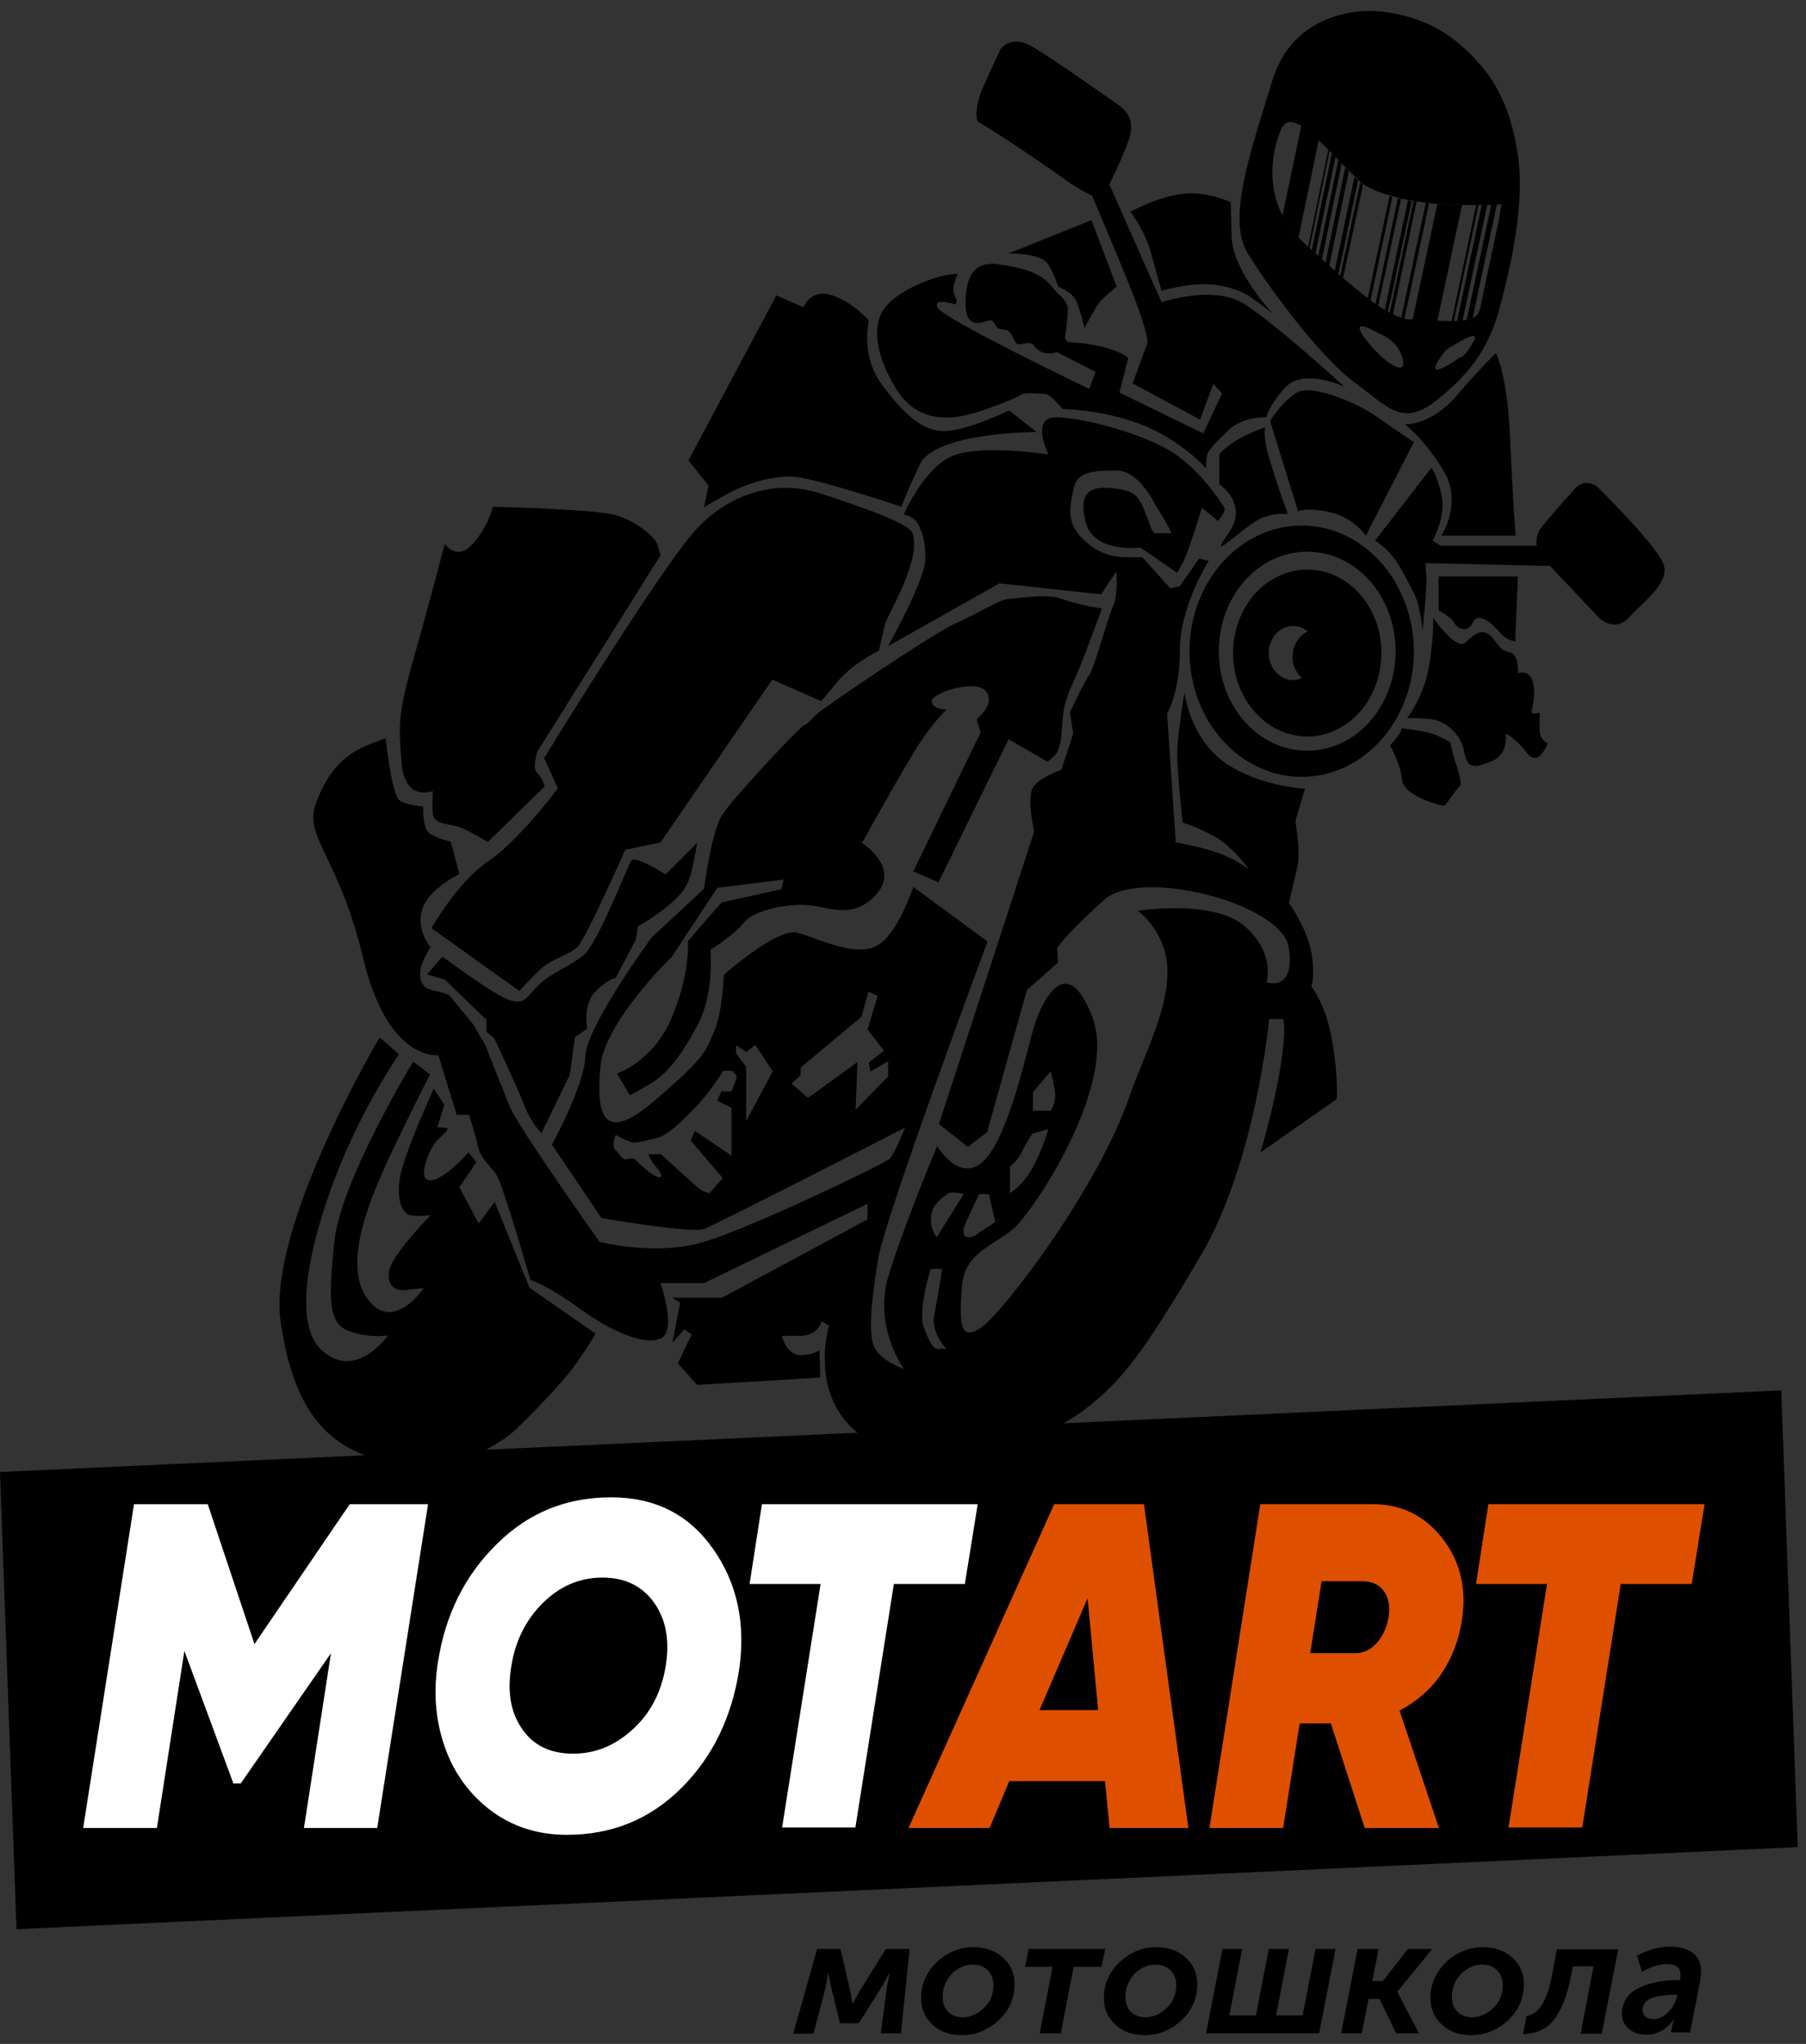 <svg width="152" height="172" viewBox="0 0 152 172" fill="none" xmlns="http://www.w3.org/2000/svg">
<rect x="0" y="0" width="152" height="172" fill="#333333" stroke="none"/>
<path d="M0 123.869L149.916 117L151.304 155.434L1.388 162.342L0 123.869Z" fill="black"/>
<path d="M66.769 171.106L68.773 164.006H70.739L71.587 167.671L71.742 168.598H71.78C71.973 168.25 72.127 167.942 72.281 167.671L74.556 164.006H76.56L75.828 171.106H74.132L74.633 167.286L74.864 166.089H74.825L74.247 167.131L72.281 170.257H70.701L69.93 167.131L69.737 166.089H69.698C69.621 166.591 69.506 167.015 69.467 167.324L68.465 171.144H66.769V171.106ZM77.524 168.135C77.524 166.938 77.986 165.935 78.873 165.086C79.76 164.276 80.8 163.851 81.918 163.851C82.959 163.851 83.769 164.16 84.424 164.739C85.079 165.318 85.388 166.089 85.388 166.977C85.388 168.173 84.925 169.215 84.038 170.025C83.152 170.836 82.111 171.26 80.993 171.26C79.952 171.26 79.143 170.99 78.487 170.373C77.871 169.832 77.524 169.061 77.524 168.135ZM79.336 168.057C79.336 168.559 79.49 168.983 79.798 169.292C80.107 169.601 80.531 169.755 81.032 169.755C81.687 169.755 82.265 169.485 82.805 168.983C83.345 168.482 83.615 167.826 83.615 167.054C83.615 166.552 83.46 166.128 83.113 165.781C82.805 165.472 82.381 165.318 81.88 165.318C81.225 165.318 80.646 165.588 80.107 166.089C79.605 166.668 79.336 167.286 79.336 168.057ZM87.508 171.106L88.587 165.51H86.274L86.583 164.006H93.02L92.712 165.51H90.361L89.281 171.106H87.508ZM92.905 168.135C92.905 166.938 93.367 165.935 94.254 165.086C95.141 164.276 96.181 163.851 97.299 163.851C98.34 163.851 99.15 164.16 99.805 164.739C100.46 165.318 100.769 166.089 100.769 166.977C100.769 168.173 100.306 169.215 99.419 170.025C98.533 170.836 97.531 171.26 96.374 171.26C95.333 171.26 94.524 170.99 93.868 170.373C93.252 169.832 92.905 169.061 92.905 168.135ZM94.717 168.057C94.717 168.559 94.871 168.983 95.179 169.292C95.487 169.601 95.912 169.755 96.413 169.755C97.068 169.755 97.646 169.485 98.186 168.983C98.726 168.482 98.996 167.826 98.996 167.054C98.996 166.552 98.841 166.128 98.494 165.781C98.186 165.472 97.762 165.318 97.261 165.318C96.605 165.318 96.027 165.588 95.487 166.089C94.986 166.668 94.717 167.286 94.717 168.057ZM101.501 171.106L102.889 164.006H104.546L103.467 169.601H105.703L106.782 164.006H108.478L107.399 169.601H109.635L110.714 164.006H112.41L111.023 171.106H101.501ZM112.873 171.106L114.261 164.006H116.034L115.494 166.707H116.381L118.501 164.006H120.544L117.615 167.594V167.633L119.426 171.106H117.499L116.111 168.212H115.186L114.608 171.106H112.873ZM120.39 168.135C120.39 166.938 120.853 165.935 121.739 165.086C122.626 164.276 123.667 163.851 124.785 163.851C125.825 163.851 126.635 164.16 127.29 164.739C127.946 165.318 128.254 166.089 128.254 166.977C128.254 168.173 127.791 169.215 126.905 170.025C126.018 170.836 124.977 171.26 123.859 171.26C122.819 171.26 122.009 170.99 121.354 170.373C120.737 169.832 120.39 169.061 120.39 168.135ZM122.202 168.057C122.202 168.559 122.356 168.983 122.664 169.292C122.973 169.601 123.397 169.755 123.898 169.755C124.553 169.755 125.132 169.485 125.671 168.983C126.211 168.482 126.481 167.826 126.481 167.054C126.481 166.552 126.327 166.128 125.98 165.781C125.671 165.472 125.247 165.318 124.746 165.318C124.091 165.318 123.512 165.588 122.973 166.089C122.433 166.668 122.202 167.286 122.202 168.057ZM128.177 171.183L128.485 169.639C129.526 169.485 130.22 168.366 130.605 166.282L131.029 164.044H136.195L134.807 171.144H133.034L134.113 165.472H132.379L132.224 166.282C131.916 167.903 131.415 169.138 130.798 169.948C130.22 170.72 129.295 171.144 128.177 171.183ZM136.503 169.447C136.503 169.022 136.619 168.636 136.812 168.289C137.005 167.942 137.274 167.671 137.583 167.479C137.891 167.286 138.277 167.131 138.701 166.977C139.125 166.861 139.549 166.745 139.934 166.707C140.32 166.668 140.744 166.63 141.129 166.63H141.399C141.438 166.475 141.438 166.321 141.438 166.166C141.438 165.549 141.052 165.279 140.281 165.279C139.626 165.279 138.932 165.51 138.2 165.935L137.776 164.584C138.045 164.391 138.469 164.237 139.009 164.044C139.549 163.89 140.05 163.813 140.59 163.813C141.322 163.813 141.939 163.967 142.44 164.314C142.941 164.662 143.172 165.202 143.172 165.935C143.172 166.128 143.134 166.359 143.095 166.668L142.247 171.029H140.628L140.744 170.45L140.898 169.948H140.859C140.667 170.257 140.358 170.566 139.934 170.836C139.51 171.106 139.048 171.222 138.546 171.222C137.968 171.222 137.467 171.067 137.082 170.72C136.696 170.373 136.503 169.987 136.503 169.447ZM138.238 169.138C138.238 169.369 138.315 169.524 138.469 169.678C138.624 169.832 138.855 169.91 139.163 169.91C139.587 169.91 140.011 169.717 140.397 169.331C140.782 168.945 141.014 168.52 141.129 168.057L141.168 167.864H140.859C140.59 167.864 140.358 167.864 140.088 167.903C139.857 167.942 139.549 167.98 139.24 168.057C138.932 168.135 138.701 168.289 138.508 168.443C138.354 168.675 138.238 168.868 138.238 169.138Z" fill="black"/>
<path d="M36.027 126.579L31.748 153.822H25.581L27.855 139.12L20.261 150.079H19.644L15.519 138.927L13.206 153.822H7L11.279 126.579H17.485L21.417 138.348L29.435 126.579H36.027ZM47.708 154.401C45.24 154.401 43.12 153.707 41.308 152.356C39.497 150.967 38.186 149.192 37.415 146.954C36.644 144.716 36.451 142.323 36.875 139.776C37.492 135.879 39.111 132.599 41.771 129.975C44.431 127.312 47.63 126 51.447 126C55.109 126 57.962 127.428 60.005 130.322C62.048 133.216 62.78 136.612 62.202 140.548C61.585 144.484 60.005 147.803 57.383 150.427C54.723 153.089 51.524 154.401 47.708 154.401ZM43.968 145.526C44.932 146.915 46.358 147.571 48.247 147.571C50.136 147.571 51.794 146.877 53.297 145.487C54.8 144.098 55.687 142.323 56.034 140.162C56.381 138.001 56.034 136.226 55.032 134.837C54.029 133.448 52.565 132.753 50.714 132.753C48.825 132.753 47.168 133.448 45.742 134.837C44.315 136.226 43.39 138.001 43.043 140.162C42.658 142.4 43.005 144.175 43.968 145.526ZM82.286 126.579L81.206 133.293H75.231L71.993 153.784H65.825L69.064 133.293H63.088L64.129 126.579H82.286Z" fill="white"/>
<path d="M93.388 153.822L93.002 149.886H84.946L83.288 153.822H76.465L88.723 126.579H96.279L100.018 153.822H93.388ZM87.49 143.905H92.424L91.537 134.49L87.49 143.905ZM123.032 136.38C122.762 138.117 122.145 139.622 121.259 140.934C120.333 142.246 119.177 143.211 117.789 143.944L121.104 153.822H114.859L112.007 145.024H109.385L107.998 153.822H101.791L106.07 126.579H115.553C117.943 126.579 119.909 127.544 121.413 129.473C122.916 131.402 123.456 133.718 123.032 136.38ZM111.236 133.023L110.272 139.12H113.857C114.628 139.159 115.283 138.889 115.823 138.31C116.363 137.731 116.71 136.998 116.864 136.11C117.018 135.184 116.864 134.451 116.478 133.911C116.093 133.332 115.438 133.062 114.628 133.062H111.236V133.023ZM143.463 126.579L142.383 133.293H136.408L133.17 153.784H126.964L130.202 133.293H124.227L125.268 126.579H143.463Z" fill="#DE5000"/>
<path d="M109.558 44.226C104.354 44.226 100.113 48.972 100.113 54.799C100.113 60.665 104.354 65.373 109.558 65.373C114.762 65.373 119.002 60.626 119.002 54.799C118.964 48.972 114.762 44.226 109.558 44.226ZM110.02 63.173C105.896 63.173 102.581 59.43 102.581 54.799C102.581 50.169 105.896 46.426 110.02 46.426C114.145 46.426 117.46 50.169 117.46 54.799C117.46 59.43 114.145 63.173 110.02 63.173ZM31.959 87.291C31.959 87.291 22.399 103.344 23.633 111.332C24.481 117.004 26.408 120.863 30.687 122.445C33.848 123.603 38.705 123.449 40.054 122.445C40.054 122.445 42.329 121.326 43.292 120.4C44.295 119.474 47.263 116.464 48.419 114.843C49.576 113.223 50.116 112.219 50.116 112.219L44.565 108.361L41.635 101.144L40.286 102.958L38.667 99.91L40.093 97.787L39.438 96.977C39.438 96.977 37.356 99.331 36.2 99.331C35.043 99.331 36.123 96.629 36.816 95.935L37.51 95.279L37.703 94.932L36.816 94.855L37.395 92.964L36.508 91.613C36.508 91.613 33.848 97.363 33.617 99.369C33.386 101.415 34.041 102.148 34.542 102.264C35.005 102.379 36.238 102.264 36.238 102.264C36.238 102.264 33.154 105.428 32.807 106.74C32.46 108.013 33.116 108.708 34.234 108.553C35.39 108.399 35.66 108.399 35.66 108.399C35.66 108.399 33.077 112.258 30.918 109.287C28.76 106.315 31.15 100.72 33.308 96.244C35.467 91.767 36.2 90.417 36.2 90.417L34.773 89.336C34.773 89.336 28.683 99.331 28.143 104.463C27.603 109.595 27.68 111.409 29.415 112.026C31.15 112.644 32.653 112.374 32.653 112.374C32.653 112.374 29.878 116.348 26.986 113.531C24.095 110.676 26.986 101.723 29.145 96.823C31.304 91.96 33.578 88.719 33.578 88.719L31.959 87.291ZM64.996 57.192L55.59 70.891L52.621 71.508C52.621 71.508 49.268 79.11 48.574 79.728C47.841 80.345 46.415 80.731 45.605 81.464C44.796 82.159 43.717 83.394 43.717 83.394L36.315 78.107C36.315 78.107 38.474 74.248 41.095 72.473C43.717 70.698 46.955 66.337 46.955 66.337L45.798 63.791C45.798 63.791 55.821 47.429 58.712 44.419C61.565 41.448 65.381 40.367 68.927 41.486C72.435 42.605 76.522 44.072 76.791 44.843C77.061 45.615 76.984 46.734 76.252 48.664C75.519 50.593 74.633 51.905 74.44 52.715C74.247 53.526 73.977 54.761 73.977 54.761C73.977 54.761 71.819 55.764 70.469 57.385L69.12 59.005L64.996 57.192Z" fill="black"/>
<path d="M55.59 46.734L45.22 63.25C45.22 63.25 44.757 64.678 45.22 65.064C45.682 65.488 45.837 66.183 45.837 66.183L41.057 70.852C41.057 70.852 39.515 69.926 38.705 69.617C37.896 69.309 36.547 69.424 36.431 68.498C36.354 67.572 36.431 66.569 36.431 66.569C36.431 66.569 34.079 67.495 33.809 64.254C33.54 61.012 33.463 60.202 34.812 55.417C36.161 50.67 37.433 45.77 37.433 45.77C37.433 45.77 38.435 47.275 39.785 45.77C41.134 44.265 41.481 42.644 41.481 42.644C41.481 42.644 49.962 42.837 51.773 43.339C53.585 43.84 54.934 45.152 55.127 45.461L55.32 45.77L55.59 46.734ZM59.252 42.682L59.637 40.869L57.941 38.746L65.342 24.855L67.617 25.858C67.617 25.858 68.234 24.237 70.045 24.855C71.857 25.472 73.129 26.977 73.129 26.977C73.129 26.977 72.397 29.91 74.209 32.341C76.02 34.772 77.562 36.277 79.451 36.277C81.34 36.277 84.925 34.54 84.925 34.54L87.238 36.354C87.238 36.354 78.68 36.354 77.408 39.094C76.136 41.834 75.866 42.644 75.866 42.644C75.866 42.644 68.272 40.097 66.576 40.097C64.88 40.097 63.338 40.599 62.143 41.1C60.909 41.679 59.252 42.682 59.252 42.682ZM103.583 17.021C103.583 17.021 101.54 16.018 99.381 16.326C97.222 16.635 95.141 17.831 95.141 17.831C95.141 17.831 96.374 19.375 96.914 21.42C97.454 23.465 97.762 24.469 97.762 24.469C97.762 24.469 100.422 23.697 102.272 23.967C104.122 24.237 104.932 24.777 105.433 25.125C105.934 25.472 107.091 26.359 107.091 26.359C107.091 26.359 103.737 22.809 103.66 19.915L103.583 17.021Z" fill="black"/>
<path d="M80.608 23.041C80.608 23.041 80.068 24.121 80.299 24.739L80.531 25.317L80.415 25.626C80.415 25.626 78.449 24.97 78.912 25.896C79.374 26.823 91.671 32.727 91.671 32.727L92.211 31.299L88.973 29.64C88.973 29.64 88.009 29.948 87.431 29.485C86.853 29.022 87.007 28.868 86.621 28.868C86.197 28.868 85.696 29.061 85.542 28.906C85.388 28.752 85.156 28.057 84.887 27.864C84.617 27.671 84.154 27.787 83.923 27.556C83.692 27.324 83.615 26.938 83.345 26.938C83.075 26.938 81.263 28.019 81.263 25.588C81.263 23.157 82.034 21.999 83.961 22.23C85.889 22.5 87.508 22.886 88.433 24.006C89.32 25.125 89.936 25.24 89.859 26.244C89.821 27.247 89.628 28.482 89.628 28.482L89.859 28.791C89.859 28.791 91.71 28.829 93.29 29.331C94.871 29.832 94.948 30.141 94.948 30.141L94.215 33.035L101.27 36.47L102.85 33.112L102.118 32.302L101 35.312L95.333 32.264L96.567 28.868C96.567 28.868 96.837 28.25 94.524 22.694C92.211 17.137 91.903 16.442 91.903 16.442C91.903 16.442 90.977 16.095 89.397 14.937C87.816 13.78 82.651 10.345 82.381 10.306C82.111 10.268 82.034 8.994 82.689 7.451C83.383 5.869 84.193 4.171 84.193 4.171C84.193 4.171 85.002 2.859 86.853 3.901C88.703 4.981 93.676 8.531 94.254 8.917C94.832 9.342 95.526 10.191 95.025 11.696C94.524 13.201 93.367 15.516 93.367 15.516L97.762 25.433C97.762 25.433 102.156 23.928 104.739 25.588C107.361 27.247 113.143 32.534 113.143 32.534C113.143 32.534 109.712 30.951 108.209 32.572C106.705 34.193 106.59 35.119 106.59 35.119C106.59 35.119 104.585 35.003 103.351 36.238C102.079 37.473 101.694 37.898 101.578 38.322C101.501 38.746 101.501 39.402 101.501 39.402C101.501 39.402 99.342 36.971 95.989 35.698C92.635 34.425 89.435 34.425 89.435 34.425C89.435 34.425 88.394 33.151 88.009 33.151C87.585 33.151 86.236 32.997 86.004 33.19C85.773 33.383 82.15 34.965 80.184 35.119C78.179 35.273 76.444 34.579 75.211 32.379C73.977 30.218 73.322 27.864 74.247 26.244C75.211 24.623 77.601 23.774 78.68 23.388C79.798 23.041 80.608 23.041 80.608 23.041Z" fill="black"/>
<path d="M93.984 24.121L91.864 18.526L84.848 21.343C84.848 21.343 87.624 21.227 88.24 22.269C88.857 23.272 88.973 24.083 89.127 24.16C89.32 24.237 90.322 24.623 90.63 25.433C90.939 26.244 91.286 27.594 91.286 27.594C91.286 27.594 92.172 25.896 92.481 25.511C92.828 25.047 93.984 24.121 93.984 24.121ZM56.014 73.592C56.014 73.592 53.469 71.933 53.122 72.434C52.776 72.975 50.347 79.303 49.152 80.345C47.957 81.348 46.376 81.85 45.297 82.93C44.218 84.011 44.218 84.474 43.023 84.204C41.828 83.934 37.24 80.499 37.24 80.499L35.93 82.004L37.433 82.429L40.941 85.825V86.828L41.596 87.368C41.596 87.368 43.601 91.613 44.141 93.041C44.68 94.469 45.567 95.356 45.567 95.356L47.957 90.455L48.381 87.291L49.422 86.558C49.422 86.558 48.998 84.474 50.193 83.355C51.388 82.236 51.812 82.313 51.812 82.313L53.508 79.072L53.701 77.953C53.701 77.953 55.397 76.988 56.592 75.907C57.787 74.827 57.903 74.287 58.134 73.553C58.365 72.82 58.673 70.929 58.673 70.929L56.014 73.592ZM117.961 61.282C117.961 61.282 118 61.514 117.499 62.131L116.998 62.749C116.998 62.749 117.884 64.292 118 65.604C118.077 66.916 121.084 67.765 121.354 67.765H121.624C121.624 67.765 122.703 66.26 122.896 66.106C123.088 65.99 122.664 64.601 122.395 63.829C122.163 63.096 122.086 62.478 122.086 62.478C122.086 62.478 121.084 61.861 120.313 61.668C119.542 61.475 117.961 61.282 117.961 61.282Z" fill="black"/>
<path d="M120.621 51.982C120.621 51.982 122.587 54.877 123.397 54.028C124.206 53.179 124.977 52.793 125.71 53.796C126.442 54.761 126.404 54.684 127.136 54.915C127.868 55.147 127.753 56.652 127.753 56.652C127.753 56.652 128.832 56.227 129.063 57.616C129.256 59.005 128.832 59.816 128.909 59.97C128.986 60.125 129.603 59.97 129.603 59.97C129.603 59.97 129.526 61.166 129.603 61.707C129.68 62.247 130.258 62.556 130.258 62.556C130.258 62.556 129.488 64.678 128.485 63.328C127.444 61.977 126.712 61.745 126.712 61.745C126.712 61.745 127.059 63.482 125.44 64.099C123.859 64.755 123.474 64.562 123.204 63.135C122.934 61.707 121.585 60.703 120.621 60.549C119.658 60.395 118.424 60.433 118.424 60.433C118.424 60.433 119.85 58.62 120.274 56.034C120.698 53.526 120.621 51.982 120.621 51.982Z" fill="black"/>
<path d="M127.753 48.509H121.084V51.365C121.084 51.365 122.125 51.905 122.395 52.407C122.664 52.908 123.512 53.333 123.937 52.407C124.361 51.442 125.517 52.407 125.98 52.947C126.442 53.487 126.751 53.757 127.136 53.873L127.522 53.989L127.753 48.509Z" fill="black"/>
<path d="M120.583 45.499C120.583 45.499 121.662 43.57 121.354 41.834C121.007 40.058 120.467 39.364 120.467 39.364L115.726 45.499C115.726 45.499 116.998 46.156 118.039 48.085C119.079 50.014 119.234 50.323 119.426 51.172C119.619 52.021 119.735 53.024 119.735 53.024C119.735 53.024 120.12 49.397 120.043 48.394L119.966 47.39L130.451 47.622L134.615 52.021C134.615 52.021 135.925 53.294 137.159 51.905C138.431 50.516 140.628 48.972 139.973 47.39C139.356 45.808 134.422 40.946 134.422 40.946C134.422 40.946 133.42 40.174 132.571 41.1C131.723 42.026 130.104 43.879 129.642 44.496C129.179 45.152 129.333 45.924 129.333 45.924H121.238L120.583 45.499ZM109.249 43.03L106.898 35.428C106.898 35.428 108.478 32.881 109.828 32.842C111.177 32.765 114.029 33.769 115.957 35.119C117.884 36.47 119.002 37.203 119.002 37.203L114.955 45.075C114.955 45.075 113.952 43.57 111.948 43.107C109.905 42.644 109.249 43.03 109.249 43.03ZM108.401 43.261C108.401 43.261 106.859 43.03 105.472 43.995C104.045 44.959 101.617 47.313 103.39 44.882C105.163 42.412 102.619 40.753 102.619 40.753V38.206C102.619 38.206 103.39 37.357 104.624 36.74C105.857 36.122 106.474 35.968 106.474 35.968C106.474 35.968 106.204 36.74 107.014 39.171C107.746 41.602 108.401 43.261 108.401 43.261Z" fill="black"/>
<path d="M125.902 29.717C125.902 29.717 124.63 30.913 122.51 33.383C120.351 35.852 118.231 35.698 118.231 35.698C118.231 35.698 120.005 37.048 121.546 39.711C123.088 42.335 121.315 45.075 121.315 45.075H127.56C127.56 45.075 127.329 42.297 127.097 36.856C126.866 31.453 125.902 29.717 125.902 29.717Z" fill="black"/>
<path d="M116.959 16.481L115.109 25.125C115.186 25.202 115.263 25.24 115.34 25.317L117.19 16.558C117.113 16.558 117.036 16.519 116.959 16.481ZM117.653 16.674L115.764 25.588C115.841 25.665 115.918 25.703 115.995 25.742L117.923 16.712C117.807 16.712 117.73 16.712 117.653 16.674ZM118.501 16.867L116.535 26.128C116.612 26.166 116.689 26.244 116.805 26.282L118.81 16.944C118.655 16.867 118.578 16.867 118.501 16.867ZM118.964 16.944L116.959 26.359C117.036 26.398 117.113 26.437 117.229 26.475L119.234 16.944H118.964ZM120.005 17.059L117.923 26.784C118 26.823 118.116 26.823 118.193 26.861L120.274 17.137C120.197 17.098 120.082 17.098 120.005 17.059ZM114.492 15.323L112.796 23.234C112.873 23.311 112.95 23.388 113.027 23.427L114.723 15.516C114.646 15.439 114.569 15.4 114.492 15.323ZM114.029 14.937L113.991 14.899L112.333 22.809C112.449 22.886 112.526 23.002 112.642 23.079L114.299 15.169C114.184 15.091 114.107 15.014 114.029 14.937ZM125.748 20.957C125.941 20.34 126.095 19.105 126.211 18.217L124.553 26.012C125.093 24.662 125.478 21.883 125.748 20.957ZM125.517 17.214L123.435 26.938C123.628 26.9 123.782 26.823 123.937 26.784L125.98 17.214C125.864 17.175 125.71 17.214 125.517 17.214ZM124.707 17.253L122.626 27.054C122.78 27.054 122.934 27.015 123.088 27.015L125.17 17.253C125.016 17.214 124.862 17.253 124.707 17.253ZM120.968 17.175L118.887 26.9C119.503 26.9 120.236 26.977 120.968 27.015L123.05 17.253C122.395 17.253 121.701 17.214 120.968 17.175ZM124.245 17.253L122.163 27.054H122.356L124.438 17.253H124.245ZM113.22 14.088L111.562 22.115C111.678 22.192 111.755 22.308 111.871 22.385L113.528 14.397L113.22 14.088ZM112.642 13.471L110.946 21.574C111.061 21.652 111.138 21.767 111.254 21.845L112.912 13.78C112.834 13.664 112.719 13.548 112.642 13.471ZM112.102 12.892L110.406 21.034C110.522 21.111 110.599 21.227 110.714 21.304L112.41 13.162C112.295 13.085 112.179 12.969 112.102 12.892ZM109.519 10.577L107.939 18.14C108.247 18.757 108.71 19.413 109.288 19.992L110.984 11.812C110.444 11.271 109.943 10.847 109.519 10.577ZM111.794 12.583L110.098 20.764L110.213 20.88L111.909 12.699L111.794 12.583Z" fill="black"/>
<path d="M127.753 13.085C127.098 8.686 125.633 5.985 122.51 3.438C119.388 0.929 115.533 0.929 115.533 0.929C115.533 0.929 109.018 0.466 107.091 6.756C105.163 13.046 103.274 18.449 105.009 21.304C106.744 24.16 111.1 30.025 113.914 32.109C116.728 34.193 118 35.968 120.853 33.73C123.667 31.492 125.17 29.447 126.095 26.359C126.943 23.234 128.408 17.484 127.753 13.085ZM114.916 28.52C113.336 26.398 116.111 28.096 116.111 28.096C116.111 28.096 116.265 28.134 116.535 28.289C116.805 28.443 117.807 28.983 118.077 30.334C118.385 31.685 116.497 30.604 114.916 28.52ZM124.014 28.752C123.243 30.141 122.896 30.064 122.896 30.064C122.896 30.064 119.118 32.765 121.701 29.447C121.739 29.447 124.785 27.363 124.014 28.752ZM126.211 18.179C126.095 19.066 125.902 20.301 125.748 20.918C125.478 21.845 125.093 24.623 124.553 26.012C124.515 26.128 124.476 26.244 124.438 26.321C124.361 26.514 124.168 26.668 123.975 26.745C123.821 26.823 123.667 26.861 123.474 26.9C123.358 26.938 123.243 26.938 123.088 26.977C122.934 26.977 122.78 27.015 122.626 27.015H122.163C121.778 27.015 121.392 27.015 121.007 26.977C120.274 26.938 119.542 26.861 118.925 26.861H118.617C118.501 26.861 118.385 26.861 118.231 26.823C118.154 26.823 118.039 26.784 117.961 26.745C117.73 26.668 117.499 26.591 117.229 26.437C117.152 26.398 117.075 26.359 116.959 26.321C116.882 26.282 116.844 26.244 116.766 26.205C116.689 26.166 116.612 26.128 116.497 26.051C116.342 25.935 116.15 25.819 115.957 25.703C115.88 25.665 115.803 25.588 115.726 25.549C115.61 25.472 115.456 25.356 115.34 25.279C115.263 25.202 115.186 25.163 115.109 25.086C114.454 24.584 113.76 24.006 113.027 23.388C112.95 23.311 112.873 23.234 112.796 23.195C112.757 23.157 112.68 23.118 112.642 23.041C112.526 22.964 112.449 22.848 112.333 22.771C112.179 22.616 112.025 22.501 111.871 22.346C111.755 22.269 111.678 22.153 111.562 22.076C111.447 21.999 111.37 21.883 111.254 21.806C111.138 21.729 111.061 21.613 110.946 21.536L110.714 21.304C110.599 21.227 110.522 21.111 110.406 21.034C110.329 20.996 110.29 20.918 110.213 20.88L110.098 20.764C109.905 20.571 109.712 20.417 109.519 20.224L109.288 19.992C108.71 19.413 108.286 18.796 107.939 18.14C106.474 15.323 107.206 12.197 107.862 10.808C108.209 10.114 108.748 10.152 109.481 10.577C109.905 10.847 110.406 11.271 110.946 11.773C111.215 12.004 111.447 12.274 111.755 12.545L111.871 12.66L112.063 12.853L112.372 13.162C112.449 13.239 112.526 13.316 112.603 13.432L112.912 13.741C113.027 13.857 113.104 13.972 113.22 14.05L113.528 14.358L113.991 14.821L114.029 14.86L114.299 15.13C114.376 15.169 114.415 15.246 114.492 15.284C114.569 15.362 114.646 15.4 114.723 15.477C115.34 15.902 116.111 16.211 116.959 16.442C117.036 16.481 117.152 16.481 117.229 16.519C117.383 16.558 117.499 16.596 117.653 16.635C117.73 16.674 117.846 16.674 117.923 16.712L118.501 16.828C118.578 16.828 118.694 16.867 118.771 16.867C118.848 16.867 118.887 16.905 118.964 16.905C119.041 16.905 119.156 16.944 119.234 16.944C119.503 16.982 119.735 17.021 120.005 17.059C120.082 17.059 120.197 17.059 120.274 17.098C120.506 17.137 120.737 17.137 120.968 17.175C121.701 17.214 122.433 17.253 123.088 17.253H125.594C125.787 17.253 125.941 17.253 126.057 17.214C126.288 17.214 126.404 17.175 126.404 17.175C126.404 17.175 126.288 17.6 126.211 18.179Z" fill="black"/>
<path d="M112.102 87.484C111.562 84.436 110.367 83.008 110.367 83.008C110.367 83.008 110.714 82.197 110.367 80.152C110.02 78.107 108.478 75.985 108.478 75.985C108.478 75.985 108.941 74.055 109.211 72.859C109.481 71.624 109.018 69.116 109.018 69.116L109.828 66.376C109.828 66.376 105.934 66.183 103.043 64.138C100.152 62.093 99.689 58.272 99.689 58.272C99.689 58.272 99.073 61.938 99.073 63.443C99.073 64.948 99.535 69.231 99.535 69.231C99.535 69.231 100.422 69.424 102.156 70.351C103.853 71.277 105.125 73.206 105.125 73.206C105.125 73.206 104.392 72.512 102.85 71.894C101.308 71.277 98.957 70.891 98.957 70.891L98.225 60.047C98.225 60.047 99.304 58.311 99.304 54.684C99.304 51.018 101.732 47.197 101.732 47.197L100.923 47.004L99.304 49.32L98.494 49.513L96.143 46.889H95.141C94.138 46.889 92.712 46.889 91.17 45.384C89.628 43.879 90.091 42.528 90.361 41.1C90.63 39.672 92.057 39.595 93.984 39.595C95.873 39.595 97.222 42.451 97.222 42.451L97.839 43.454C98.456 44.458 98.571 44.882 98.571 44.882C98.571 44.882 97.492 44.843 97.222 44.882C96.952 44.921 96.76 43.956 96.22 42.721C95.68 41.486 95.141 41.216 93.406 41.062C91.71 40.946 90.707 41.486 91.401 44.033C92.134 46.58 95.989 46.078 95.989 46.078L99.073 48.201L99.535 47.39C99.998 46.58 101.154 42.721 101.154 42.721L102.503 43.84C102.503 43.84 103.236 43.03 103.043 42.721C102.85 42.412 100.961 39.364 98.34 37.859C95.719 36.354 91.016 35.119 88.857 35.119C86.698 35.119 88.24 38.245 88.24 38.245C88.24 38.245 83.113 37.434 80.492 38.245C77.871 39.055 76.059 43.3 76.059 43.3C76.059 43.3 76.791 43.416 77.138 43.917C77.485 44.419 77.948 45.422 77.871 47.159C77.794 48.895 74.748 54.375 74.748 54.375L84.116 49.088L92.674 50.014L93.946 48.085C93.946 48.085 94.138 50.014 93.676 51.018C93.213 52.021 92.057 56.382 91.671 56.806C91.324 57.23 90.052 59.932 90.052 59.932L90.322 61.745L89.32 64.794C89.32 64.794 87.778 65.296 87.045 66.106C86.313 66.916 87.045 69.965 87.045 69.965L79.027 94.584L81.456 96.514L83.075 95.279L86.429 83.316L89.05 81.001L88.973 79.766C88.973 79.766 89.859 78.454 92.943 75.714C96.027 72.975 107.939 76.023 108.478 79.766C109.018 83.509 106.59 82.66 106.59 82.66C106.59 82.66 107.399 80.306 104.778 77.953C102.156 75.637 95.757 76.641 95.757 76.641C95.757 76.641 97.184 77.605 97.916 79.689C99.227 83.394 96.413 88.371 95.102 92.153C92.442 99.987 84.463 110.406 82.574 111.718C80.685 113.03 80.762 111.1 80.955 108.283C81.147 105.428 83.576 104.849 85.272 103.421C86.968 101.993 94.1 91.266 91.941 85.593C89.782 79.921 87.701 84.281 87.084 86.211C86.467 88.14 85.002 95.317 82.921 97.556C80.839 99.794 78.873 96.437 78.873 96.437C78.873 96.437 75.982 103.344 74.748 107.473C73.515 111.641 76.059 115.191 76.059 115.191C76.059 115.191 74.247 114.573 73.63 113.454C73.014 112.335 73.361 109.402 73.9 105.968C74.44 102.534 83.113 79.226 83.113 79.226L76.868 74.634C76.868 74.634 75.558 78.686 73.746 79.612C71.934 80.538 68.889 78.995 67.154 78.493C65.458 77.991 60.909 82.043 60.909 82.043C60.909 82.043 60.832 85.169 60.1 86.789C59.367 88.41 59.56 88.835 55.05 92.655C50.54 96.514 50.193 93.465 50.54 89.722C50.887 85.979 56.553 80.499 56.553 80.499L60.37 74.711L65.959 74.016L65.766 74.827L60.717 75.946L57.903 79.187C57.903 79.187 58.095 82.043 56.515 85.67C54.973 89.336 51.927 90.34 51.927 90.34L53.007 92.153C53.007 92.153 53.469 91.96 54.819 91.15C56.168 90.34 57.44 88.719 58.789 86.095C60.138 83.471 59.791 79.921 59.791 79.921C59.791 79.921 61.796 78.686 62.605 77.644C63.415 76.602 66.306 75.985 68.118 76.177C69.93 76.371 71.896 77.412 73.823 75.174C75.712 72.936 72.551 70.929 72.551 70.929C72.551 70.929 75.249 66.067 76.83 63.443C78.41 60.819 79.683 59.7 79.683 59.7C79.683 59.7 78.41 59.7 78.41 59.005C78.41 58.311 82.188 57.076 82.998 58.195C83.807 59.314 82.188 60.511 82.188 60.511L82.535 61.63L76.868 73.322L78.989 74.248L84.887 62.208L88.163 64.099L88.626 63.713C89.088 63.289 88.973 63.212 89.165 62.787C89.358 62.363 89.358 61.051 89.513 59.855C89.667 58.658 90.399 57.308 90.862 56.188C91.324 55.069 92.751 51.211 92.751 51.211C92.751 51.211 90.669 50.902 89.397 50.4C88.125 49.899 85.426 50.4 84.848 50.4C84.27 50.4 82.111 51.712 80.299 52.523C78.487 53.333 69.66 59.314 68.85 60.009C68.041 60.703 68.041 60.935 67.694 61.012C67.347 61.128 61.642 67.186 60.755 68.614C59.868 70.042 59.252 74.788 59.252 74.788L54.857 78.879C54.857 78.879 49.345 86.365 49.268 88.873C49.191 91.343 46.453 96.321 46.453 96.321L50.617 102.495C50.617 102.495 58.095 103.807 59.252 103.421C60.37 102.997 76.175 94.893 76.175 94.893C76.175 94.893 75.288 97.131 74.864 97.517C74.44 97.942 63.261 103.305 59.252 104.502C55.243 105.736 50.463 104.502 50.463 104.502C50.463 104.502 43.601 94.855 42.868 93.041C42.136 91.227 40.864 87.986 40.864 87.986L39.862 86.249L37.78 83.702C37.78 83.702 37.163 83.509 36.238 83.278C35.352 83.085 35.159 82.043 35.544 81.04C35.968 80.036 36.238 79.728 36.238 79.728C36.238 79.728 34.966 78.223 35.544 76.486C36.123 74.75 38.667 73.553 38.667 73.553L37.934 70.814C37.934 70.814 36.932 70.621 36.238 70.196C35.506 69.772 35.621 67.881 35.621 67.881C35.621 67.881 34.349 67.765 33.655 67.379C32.962 66.955 32.46 62.131 32.46 62.131C32.46 62.131 31.034 62.594 30.109 63.096C29.222 63.598 27.68 64.601 26.601 67.572C25.521 70.505 28.49 71.933 30.571 80.654C32.653 89.375 36.893 88.796 36.893 88.796L38.435 93.813H39.476C39.476 93.813 40.054 95.626 40.247 96.552C40.44 97.478 41.249 98.057 41.789 98.868C42.329 99.678 44.642 107.705 44.642 107.705C44.642 107.705 46.029 108.129 48.651 110.02C51.272 111.949 54.163 113.261 55.59 112.644C57.016 112.026 55.59 107.975 55.59 107.975H59.252L73.014 101.299V102.611L60.755 109.209H56.592L57.247 109.634L56.592 112.991L57.594 111.872L58.211 112.297L57.054 114.728L58.673 116.541L69.043 115.924L68.966 113.609C68.966 113.609 68.503 114.033 67.347 114.033C66.191 114.033 65.805 112.412 65.805 112.412H67.347C68.889 112.412 69.159 111.178 69.159 111.178L69.775 111.563C69.775 111.563 68.426 115.963 70.932 119.281C72.358 121.172 74.286 121.905 75.712 122.214C77.794 122.638 81.648 122.754 83.73 122.214C86.159 121.596 89.744 119.86 91.478 118.471C94.447 116.117 96.066 114.11 101.039 105.698C105.703 97.787 106.821 85.748 106.821 85.748H107.977C107.977 85.748 108.324 86.249 107.785 89.684C107.245 93.118 106.088 96.977 106.088 96.977L112.488 92.501C112.526 92.578 112.642 90.532 112.102 87.484ZM61.95 90.764C61.95 90.957 61.565 91.844 61.565 91.844H60.717L60.37 92.616L61.565 93.234V97.247L58.481 95.163L58.134 95.974L60.832 99.138L59.714 100.411C59.714 100.411 59.213 100.295 58.943 100.103C58.673 99.91 55.628 97.131 55.628 97.131H54.549C54.549 97.131 54.78 97.633 55.011 97.942C55.243 98.25 56.014 99.061 55.474 99.061C54.896 99.061 53.354 97.478 53.354 97.478C53.354 97.478 53.007 97.478 52.698 97.556C52.352 97.633 52.197 97.131 51.812 96.784C51.426 96.475 51.812 95.51 51.812 95.51C51.812 95.51 52.544 95.896 53.045 96.089C53.547 96.282 54.24 95.974 55.05 95.819C55.898 95.703 56.862 94.893 58.288 93.427C59.753 91.96 60.871 90.108 60.871 90.108H61.642L61.989 90.532V90.764H61.95ZM62.798 94.353V89.761L61.95 88.642V87.947L62.798 88.526L63.569 87.947L65.034 90.147L62.798 94.353ZM74.825 90.494L72.011 93.388L72.165 89.375L68.002 92.385L66.615 91.189L67.385 90.494V89.838L72.513 85.555L73.091 83.432L73.862 83.818L73.014 86.635L74.401 88.41L73.129 89.413L73.245 90.185L74.748 89.298V90.494H74.825ZM86.93 91.922L88.433 90.147C88.433 90.147 88.626 90.841 88.78 91.806C88.934 92.771 88.433 93.465 88.433 93.465H86.93V91.922ZM85.002 98.173C85.002 98.173 85.735 97.556 86.004 96.938C86.274 96.321 86.891 95.395 86.891 95.395L88.24 95.009C88.24 95.009 87.701 96.861 86.891 98.289C86.082 99.755 85.002 100.411 85.002 100.411V98.173ZM81.34 102.765C82.15 100.99 82.419 100.488 82.419 100.488H83.229L83.769 102.842C83.769 102.842 82.419 103.691 82.15 103.923C81.88 104.154 80.531 104.502 81.34 102.765ZM79.104 113.531C78.565 113.531 78.41 113.3 77.794 111.834C77.177 110.367 78.333 106.778 78.333 106.778H79.297C79.297 106.778 78.95 109.055 78.642 110.599C78.295 112.142 79.644 113.493 79.644 113.493H79.104V113.531ZM78.835 104.116C78.835 104.116 78.218 103.421 78.372 102.302C78.526 101.183 79.374 100.797 79.721 100.488C80.068 100.18 81.109 100.488 81.109 100.488L78.835 104.116Z" fill="black"/>
<path d="M110.02 47.931C106.59 47.931 103.776 51.056 103.776 54.954C103.776 58.813 106.59 61.977 110.02 61.977C113.451 61.977 116.265 58.851 116.265 54.954C116.265 51.056 113.49 47.931 110.02 47.931ZM109.596 57.038C109.365 57.153 109.095 57.23 108.825 57.23C107.707 57.23 106.782 56.188 106.782 54.954C106.782 53.68 107.707 52.677 108.825 52.677C109.288 52.677 109.712 52.831 110.059 53.14C109.327 53.487 108.787 54.298 108.787 55.262C108.748 55.957 109.095 56.652 109.596 57.038Z" fill="black"/>
</svg>
